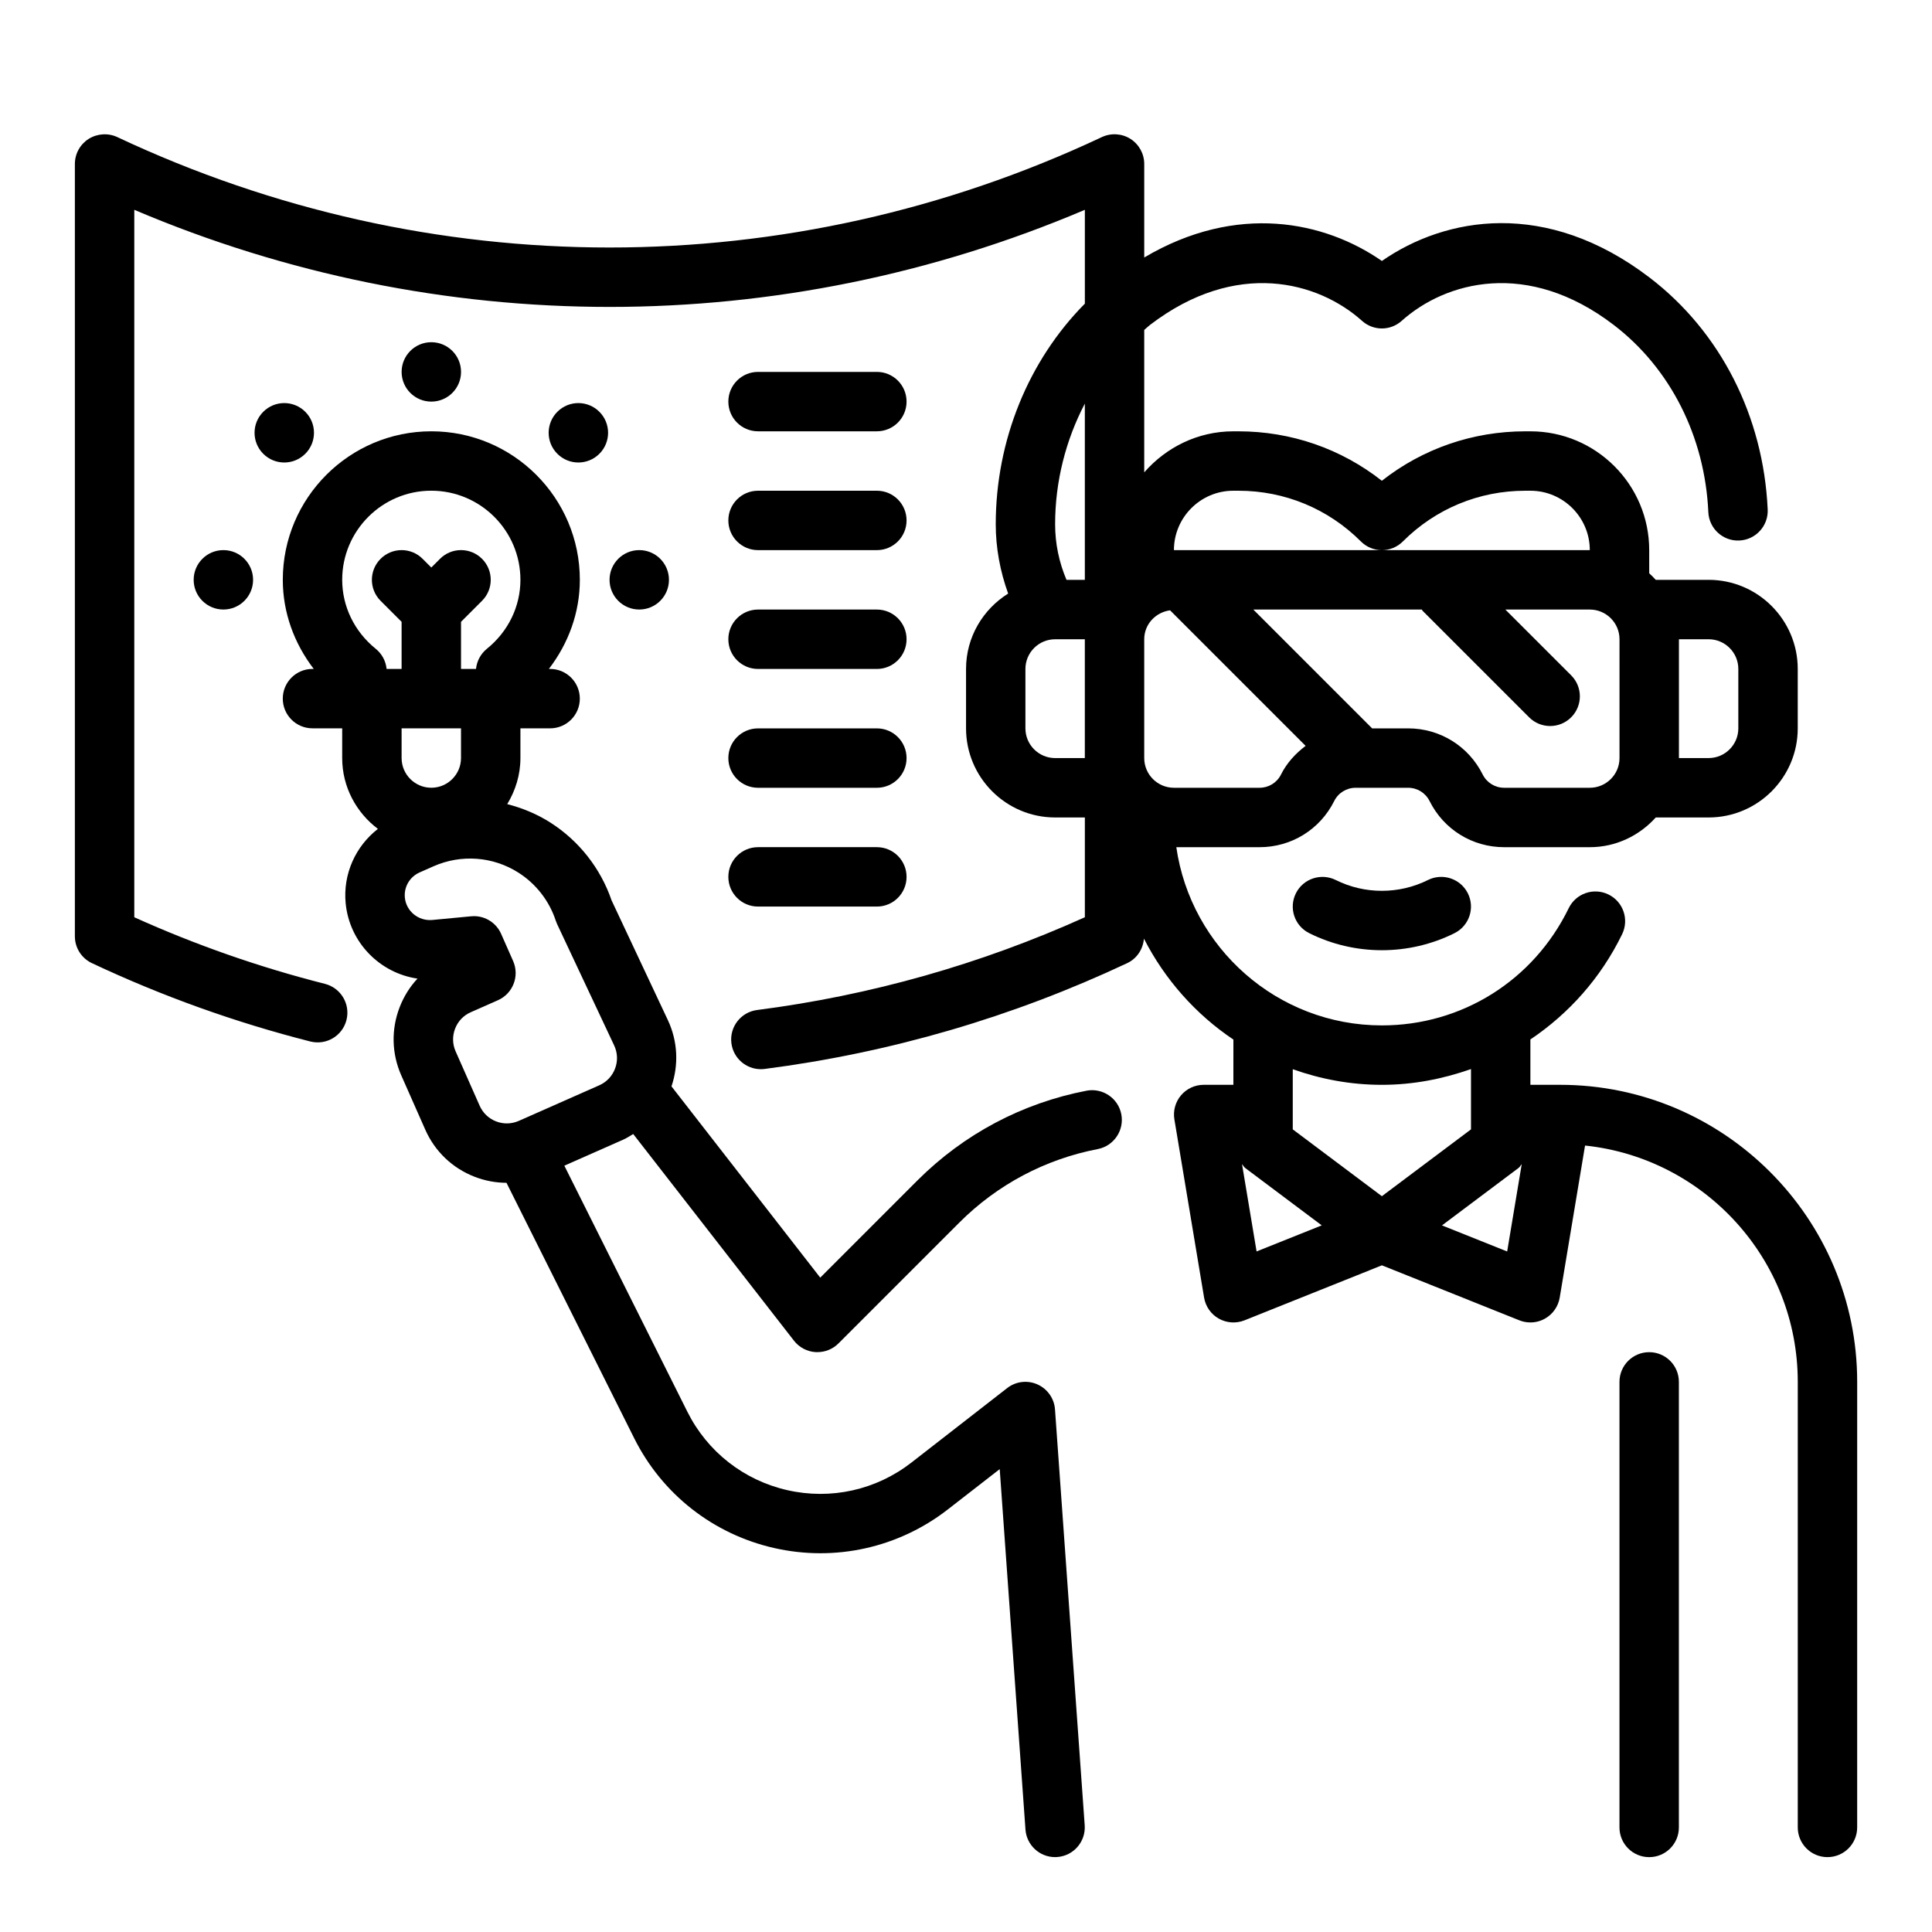 <?xml version="1.0" encoding="UTF-8"?>
<!-- Uploaded to: ICON Repo, www.iconrepo.com, Generator: ICON Repo Mixer Tools -->
<svg fill="#000000" width="800px" height="800px" version="1.1" viewBox="144 144 512 512" xmlns="http://www.w3.org/2000/svg">
 <g>
  <path d="m557.44 431.49h-7.871v-12.02c10.18-6.84 18.664-16.289 24.316-27.906 1.898-3.914 0.277-8.621-3.637-10.523-3.93-1.906-8.621-0.27-10.523 3.637-9.32 19.156-28.293 31.066-49.516 31.066-27.703 0-50.633-20.578-54.473-47.23h22.059c8.43 0 16.012-4.684 19.781-12.227 1.078-2.172 3.266-3.519 5.691-3.519h13.887c2.434 0 4.613 1.348 5.699 3.519 3.762 7.543 11.34 12.227 19.773 12.227h22.688c6.949 0 13.145-3.078 17.477-7.871l14.012-0.004c13.02 0 23.617-10.598 23.617-23.617v-15.742c0-13.02-10.598-23.617-23.617-23.617h-14.012c-0.551-0.605-1.117-1.18-1.73-1.73l-0.004-6.141c0-17.367-14.121-31.488-31.488-31.488h-1.348c-13.957 0-27.207 4.613-38.016 13.105-10.805-8.492-24.055-13.105-38.012-13.105h-1.344c-9.445 0-17.84 4.266-23.617 10.879v-37.746c0.527-0.434 1-0.93 1.543-1.34 22.852-17.469 44.547-11.484 56.176-1.07 2.992 2.691 7.519 2.691 10.508 0 11.637-10.414 33.324-16.398 56.176 1.07 15.035 11.5 24.176 29.59 25.09 49.633 0.195 4.352 3.891 7.723 8.219 7.512 4.344-0.195 7.707-3.883 7.512-8.219-1.125-24.719-12.516-47.098-31.25-61.426-27.441-20.969-54.164-16.129-70.996-4.438-15.168-10.539-38.422-15.445-62.977-0.922v-24.781c0-2.699-1.379-5.203-3.652-6.652-2.273-1.441-5.133-1.613-7.566-0.48-82.918 39.023-178.03 39.023-260.94 0-2.441-1.133-5.297-0.941-7.578 0.48-2.277 1.449-3.656 3.953-3.656 6.652v204.67c0 3.055 1.762 5.824 4.519 7.117 18.555 8.738 38.031 15.719 57.891 20.766 4.219 1.055 8.5-1.48 9.566-5.699 1.07-4.211-1.48-8.492-5.691-9.574-17.281-4.375-34.262-10.309-50.539-17.652v-187.48c80.695 34.312 171.21 34.312 251.91 0v24.867c-14.91 15.043-23.617 36.188-23.617 58.473 0 6.258 1.164 12.477 3.289 18.359-6.676 4.172-11.16 11.539-11.16 19.977v15.742c0 13.02 10.598 23.617 23.617 23.617h7.871v26.441c-27.605 12.453-56.805 20.719-86.867 24.586-4.312 0.559-7.359 4.504-6.801 8.816 0.512 3.969 3.898 6.863 7.793 6.863 0.34 0 0.676-0.023 1.016-0.062 33.332-4.297 65.66-13.73 96.078-28.039 2.566-1.203 4.203-3.699 4.434-6.496 5.527 10.801 13.688 20.027 23.711 26.75l-0.004 11.992h-7.871c-2.312 0-4.512 1.016-6.008 2.785-1.496 1.77-2.133 4.102-1.754 6.383l7.871 47.23c0.395 2.356 1.828 4.402 3.906 5.566 2.07 1.164 4.566 1.332 6.785 0.457l36.43-14.586 36.434 14.578c0.941 0.379 1.934 0.559 2.926 0.559 1.34 0 2.668-0.34 3.856-1.016 2.078-1.164 3.512-3.211 3.906-5.566l6.715-40.297c31.629 3.316 56.371 30.129 56.371 62.625v118.08c0 4.352 3.527 7.871 7.871 7.871s7.871-3.519 7.871-7.871l0.004-118.08c0-43.406-35.316-78.719-78.723-78.719zm-73.957-82.242c-1.078 2.176-3.266 3.519-5.691 3.519h-22.688c-4.336 0-7.871-3.527-7.871-7.871v-31.488c0-3.977 3.016-7.141 6.848-7.668l35.922 35.922c-2.644 2.008-4.961 4.477-6.519 7.586zm89.703-4.352c0 4.344-3.535 7.871-7.871 7.871h-22.688c-2.434 0-4.613-1.348-5.699-3.519-3.766-7.539-11.344-12.223-19.777-12.223h-9.523l-31.488-31.488h44.648c0.094 0.102 0.125 0.234 0.227 0.34l28.223 28.223c1.535 1.535 3.551 2.305 5.566 2.305s4.031-0.77 5.566-2.305c3.078-3.078 3.078-8.055 0-11.133l-17.438-17.43h22.383c4.336 0 7.871 3.527 7.871 7.871zm23.617-31.488c4.336 0 7.871 3.527 7.871 7.871v15.742c0 4.344-3.535 7.871-7.871 7.871h-7.871v-31.488zm-125.95-39.359h1.348c12.258 0 23.781 4.769 32.449 13.438 1.531 1.535 3.547 2.305 5.562 2.305s4.031-0.77 5.566-2.305c8.668-8.668 20.191-13.438 32.449-13.438h1.344c8.684 0 15.742 7.062 15.742 15.742h-110.21c0-8.684 7.062-15.742 15.746-15.742zm-39.359-23.09v46.707h-4.863c-1.973-4.672-3.012-9.598-3.012-14.723 0-11.398 2.844-22.363 7.875-31.984zm-7.875 93.938c-4.336 0-7.871-3.527-7.871-7.871v-15.742c0-4.344 3.535-7.871 7.871-7.871h7.871v31.488zm86.594 86.594c8.25 0 16.16-1.551 23.617-4.18v15.984l-23.617 17.711-23.617-17.711v-15.941c7.402 2.633 15.328 4.137 23.617 4.137zm-37.062 21.023c0.309 0.324 0.48 0.738 0.844 1.016l20.285 15.207-17.27 6.91zm70.266 23.137-17.27-6.91 20.277-15.211c0.363-0.27 0.543-0.691 0.852-1.016z"/>
  <path d="m431.94 433.05c-17.043 3.281-32.535 11.508-44.824 23.789l-25.742 25.75-39.422-50.688c1.938-5.754 1.66-11.91-0.922-17.477l-14.957-31.82c-2.906-8.492-8.66-15.801-16.23-20.625-3.574-2.273-7.438-3.856-11.422-4.879 2.172-3.582 3.496-7.731 3.496-12.211v-7.871h7.871c4.344 0 7.871-3.519 7.871-7.871 0-4.352-3.527-7.871-7.871-7.871h-0.332c5.207-6.781 8.207-14.969 8.207-23.617 0-21.703-17.656-39.359-39.359-39.359-21.703 0-39.359 17.656-39.359 39.359 0 8.652 3 16.84 8.203 23.617l-0.336-0.004c-4.344 0-7.871 3.519-7.871 7.871 0 4.352 3.527 7.871 7.871 7.871h7.871v7.871c0 7.691 3.754 14.469 9.461 18.781-5.918 4.613-9.273 11.941-8.543 19.672 0.992 10.445 9.078 18.555 19.035 20.004-2.016 2.164-3.621 4.723-4.723 7.574-2.273 5.879-2.125 12.297 0.426 18.066l6.367 14.398c2.551 5.769 7.195 10.203 13.074 12.477 2.738 1.062 5.598 1.59 8.445 1.598l33.852 67.707c7.414 14.824 20.941 25.418 37.102 29.086 16.145 3.66 32.938-0.07 46.02-10.242l13.738-10.676 6.824 95.504c0.297 4.156 3.75 7.32 7.844 7.32 0.188 0 0.379-0.008 0.566-0.023 4.336-0.309 7.598-4.078 7.289-8.406l-7.871-110.21c-0.203-2.898-1.992-5.441-4.644-6.629-2.652-1.188-5.746-0.82-8.039 0.977l-25.371 19.734c-9.344 7.266-21.324 9.941-32.875 7.312-11.547-2.621-21.207-10.195-26.496-20.781l-32.605-65.211 15.617-6.902c0.938-0.418 1.77-0.969 2.637-1.488l42.602 54.773c1.387 1.785 3.473 2.883 5.731 3.023 0.164-0.004 0.328 0.004 0.492 0.004 2.086 0 4.086-0.82 5.566-2.305l32.047-32.047c10.051-10.043 22.734-16.773 36.668-19.461 4.266-0.82 7.062-4.953 6.242-9.227-0.824-4.269-4.965-7.047-9.219-6.242zm-181.51-96.031h15.742v7.871c0 4.344-3.535 7.871-7.871 7.871-4.336 0-7.871-3.527-7.871-7.871zm7.871-62.977c13.02 0 23.617 10.598 23.617 23.617 0 7.055-3.234 13.715-8.879 18.27-1.645 1.332-2.676 3.258-2.891 5.344h-3.973v-12.484l5.566-5.566c3.078-3.078 3.078-8.055 0-11.133-3.078-3.078-8.055-3.078-11.133 0l-2.309 2.309-2.305-2.305c-3.078-3.078-8.055-3.078-11.133 0s-3.078 8.055 0 11.133l5.566 5.562v12.484h-3.977c-0.203-2.086-1.242-4.016-2.891-5.344-5.641-4.559-8.875-11.219-8.875-18.27 0-13.023 10.594-23.617 23.613-23.617zm44.52 157.57-21.324 9.43c-1.922 0.844-4.055 0.906-6.023 0.141-1.961-0.754-3.504-2.234-4.359-4.156l-6.367-14.398c-0.852-1.922-0.898-4.062-0.141-6.023 0.754-1.969 2.234-3.512 4.156-4.359l7.203-3.18c3.977-1.762 5.769-6.406 4.016-10.383l-3.18-7.203c-1.266-2.867-4.102-4.691-7.195-4.691-0.25 0-0.496 0.008-0.746 0.039l-10.383 0.984c-3.621 0.277-6.84-2.332-7.188-5.953-0.27-2.824 1.301-5.496 3.906-6.652l3.699-1.637c7.344-3.234 15.75-2.606 22.5 1.691 4.66 2.969 8.172 7.484 9.887 12.73 0.102 0.309 0.219 0.605 0.355 0.898l15.137 32.195c0.898 1.938 0.984 4.102 0.227 6.094-0.75 2-2.238 3.566-4.18 4.434z"/>
  <path d="m581.05 502.34c-4.344 0-7.871 3.519-7.871 7.871v118.08c0 4.352 3.527 7.871 7.871 7.871s7.871-3.519 7.871-7.871v-118.08c0-4.352-3.523-7.871-7.871-7.871z"/>
  <path d="m522.43 377.21c-7.66 3.824-16.793 3.824-24.441 0-3.891-1.922-8.621-0.371-10.562 3.519-1.945 3.891-0.371 8.621 3.519 10.562 6.031 3.016 12.641 4.527 19.262 4.527 6.621 0 13.234-1.512 19.262-4.527 3.891-1.945 5.465-6.676 3.519-10.562-1.949-3.891-6.688-5.449-10.559-3.519z"/>
  <path d="m321.28 297.66c0 4.348-3.523 7.871-7.871 7.871s-7.871-3.523-7.871-7.871c0-4.348 3.523-7.875 7.871-7.875s7.871 3.527 7.871 7.875"/>
  <path d="m211.07 297.66c0 4.348-3.523 7.871-7.871 7.871-4.348 0-7.875-3.523-7.875-7.871 0-4.348 3.527-7.875 7.875-7.875 4.348 0 7.871 3.527 7.871 7.875"/>
  <path d="m266.18 242.56c0 4.348-3.527 7.871-7.875 7.871-4.348 0-7.871-3.523-7.871-7.871s3.523-7.871 7.871-7.871c4.348 0 7.875 3.523 7.875 7.871"/>
  <path d="m224.9 264.26c3.078-3.078 3.078-8.062 0-11.133-3.078-3.078-8.062-3.078-11.133 0-3.078 3.078-3.078 8.062 0 11.133 3.078 3.078 8.062 3.078 11.133 0z"/>
  <path d="m302.84 264.26c3.078-3.078 3.078-8.062 0-11.133-3.078-3.078-8.062-3.078-11.133 0-3.078 3.078-3.078 8.062 0 11.133 3.07 3.078 8.055 3.078 11.133 0z"/>
  <path d="m344.89 258.3h31.488c4.344 0 7.871-3.519 7.871-7.871 0-4.352-3.527-7.871-7.871-7.871h-31.488c-4.344 0-7.871 3.519-7.871 7.871 0 4.356 3.527 7.871 7.871 7.871z"/>
  <path d="m344.89 289.79h31.488c4.344 0 7.871-3.519 7.871-7.871 0-4.352-3.527-7.871-7.871-7.871h-31.488c-4.344 0-7.871 3.519-7.871 7.871 0 4.352 3.527 7.871 7.871 7.871z"/>
  <path d="m344.89 321.28h31.488c4.344 0 7.871-3.519 7.871-7.871s-3.527-7.871-7.871-7.871h-31.488c-4.344 0-7.871 3.519-7.871 7.871s3.527 7.871 7.871 7.871z"/>
  <path d="m344.89 352.77h31.488c4.344 0 7.871-3.519 7.871-7.871 0-4.352-3.527-7.871-7.871-7.871h-31.488c-4.344 0-7.871 3.519-7.871 7.871 0 4.352 3.527 7.871 7.871 7.871z"/>
  <path d="m344.89 384.25h31.488c4.344 0 7.871-3.519 7.871-7.871 0-4.352-3.527-7.871-7.871-7.871h-31.488c-4.344 0-7.871 3.519-7.871 7.871 0 4.352 3.527 7.871 7.871 7.871z"/>
 </g>
</svg>